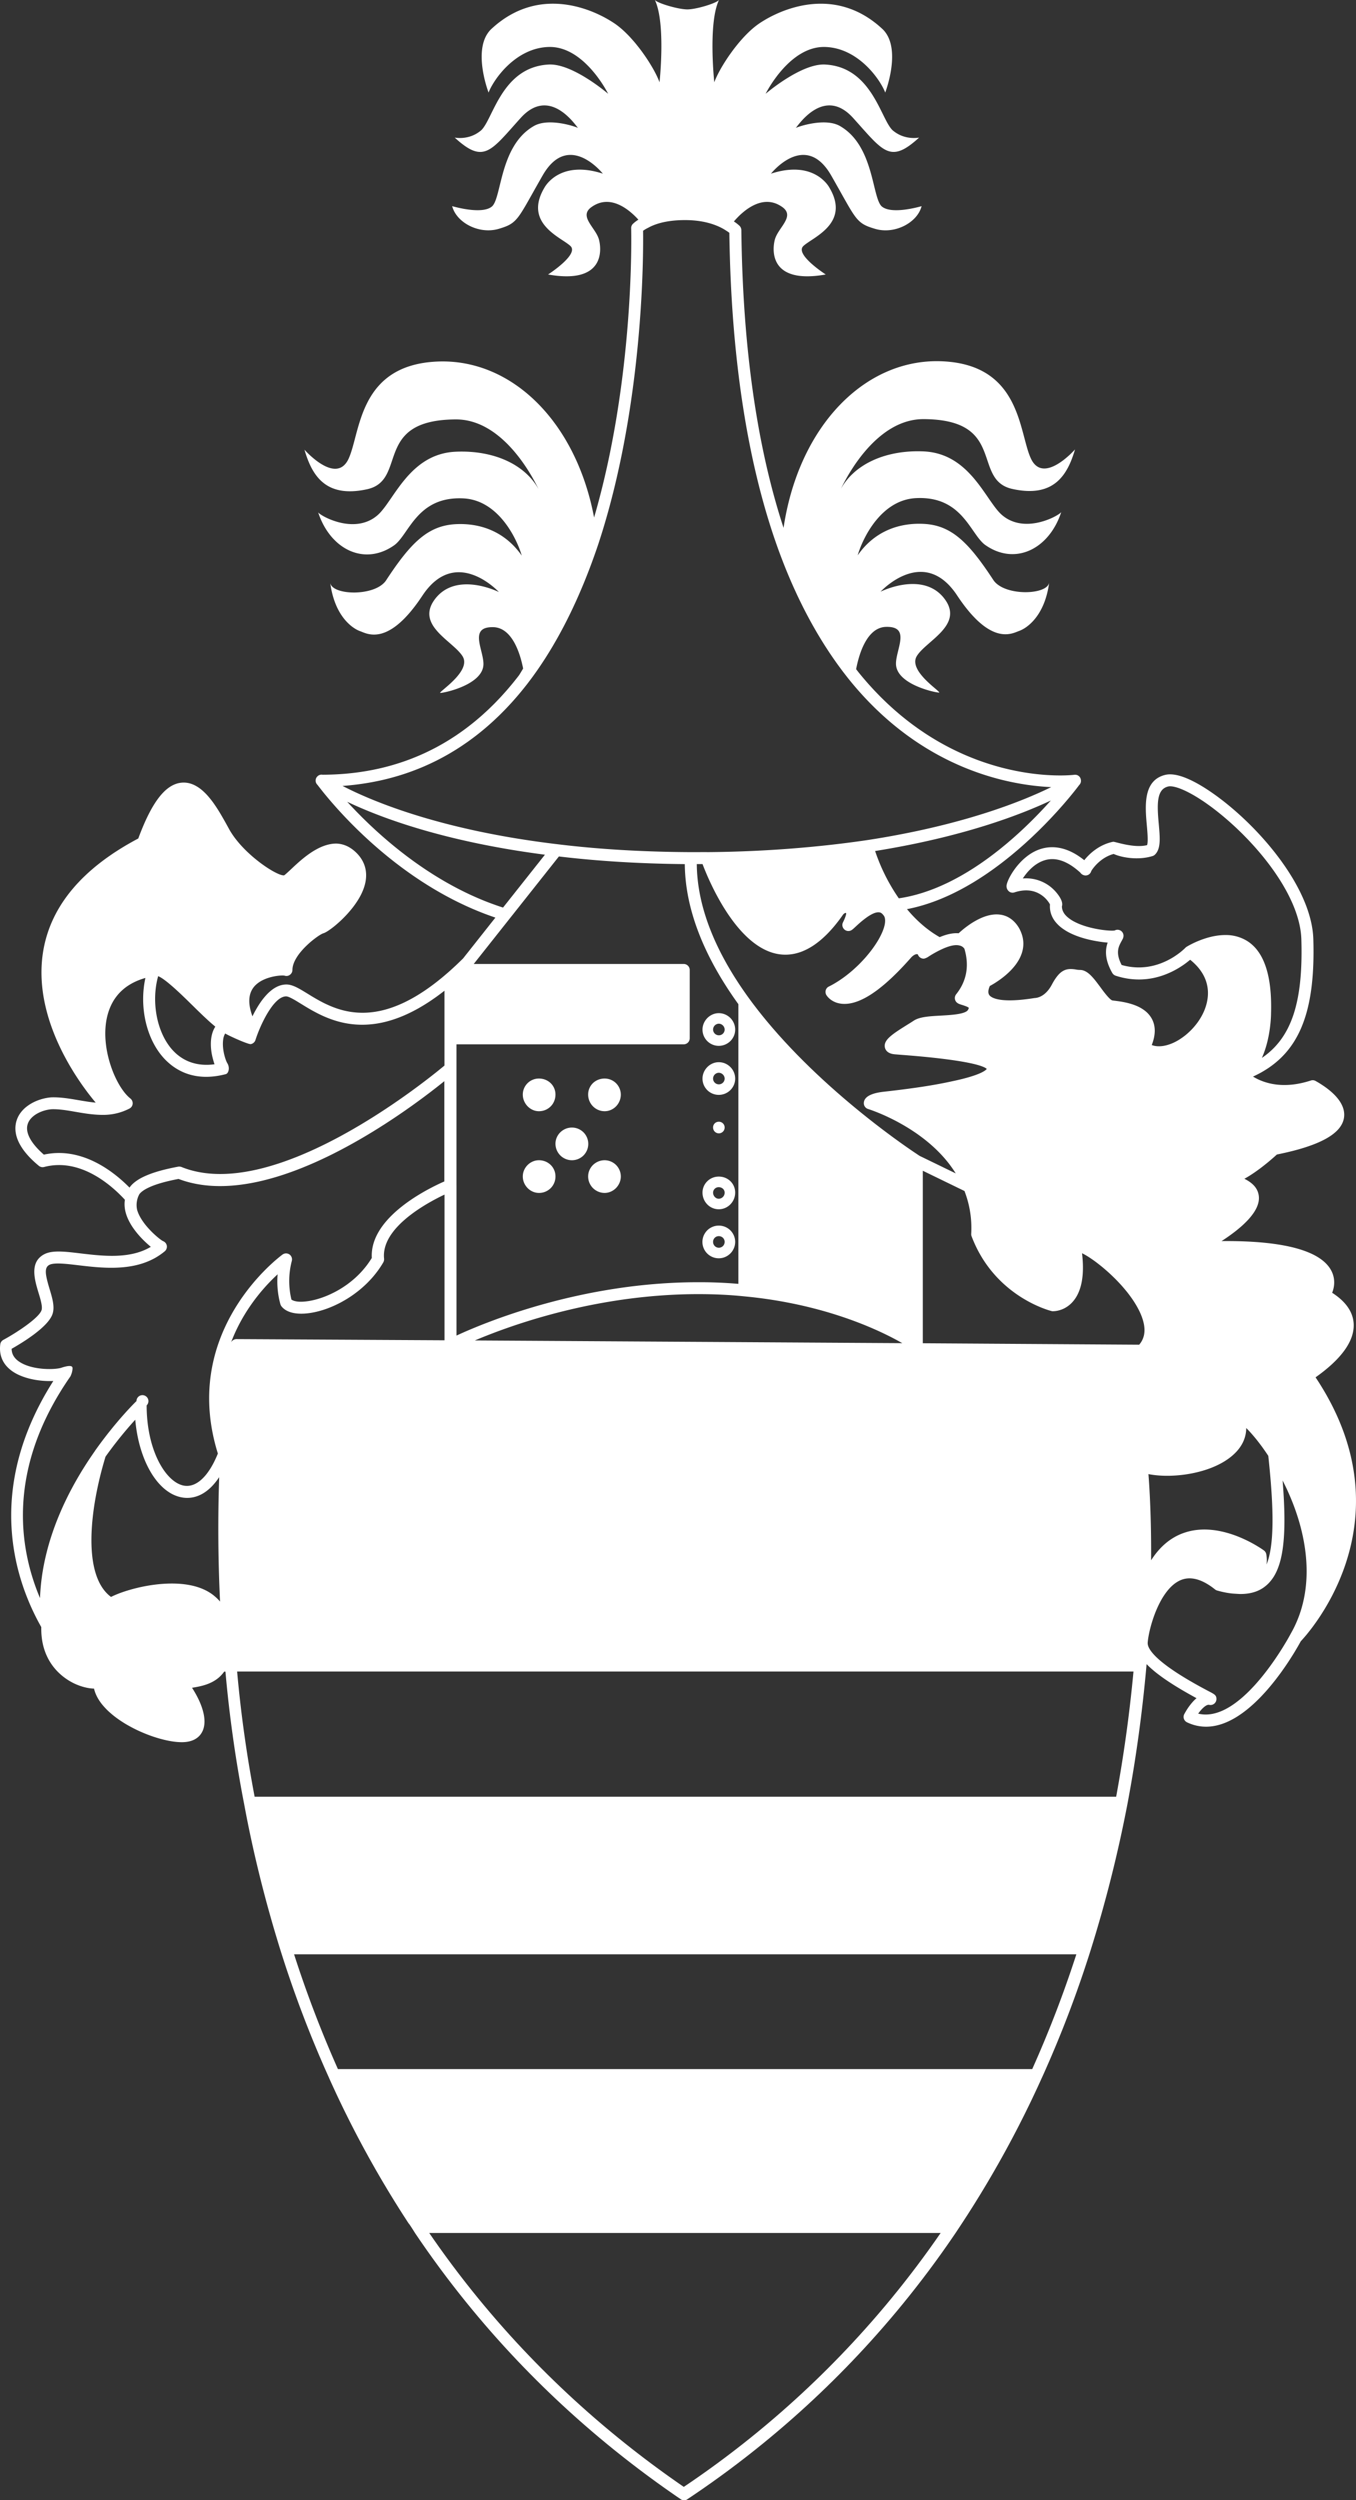 <svg width="83" height="153" viewBox="0 0 83 153" version="1.1" xmlns="http://www.w3.org/2000/svg"><rect x="0" y="0" width="83" height="153" fill="#333333" stroke="none"/><title>WEGE_4184_Schlossgut_Gruenenstein_Wappen_Reinzeichnung_Weiss</title><g id="Page-1" stroke="none" stroke-width="1" fill="none" fill-rule="evenodd"><g id="Artboard" fill="#FFF" fill-rule="nonzero"><g id="WEGE_4184_Schlossgut_Gruenenstein_Wappen_Reinzeichnung_Weiss"><path d="M43.995 67c.553 0 1.005-.447 1.005-.993 0-.555-.452-1.007-1.005-1.007-.539 0-.995.461-.995 1.007 0 .548.445.993.995.993zm0-1.353c.193 0 .36.165.36.36a.353.353 0 0 1-.36.349.353.353 0 0 1-.348-.35.36.36 0 0 1 .348-.36zm0 4.353zm0-1.356a.35.35 0 0 1 .36.348.359.359 0 0 1-.36.364.358.358 0 0 1-.348-.364.345.345 0 0 1 .348-.348zm0 8.356c.553 0 1.005-.452 1.005-1.006A1 1 0 0 0 43.995 75a1 1 0 0 0 0 2zm0-1.355c.202 0 .36.154.36.35 0 .204-.158.36-.36.36a.356.356 0 0 1-.348-.36.346.346 0 0 1 .348-.35zm0-1.645c.553 0 1.005-.458 1.005-1.02 0-.55-.44-.98-1.005-.98-.55 0-.995.44-.995.98 0 .565.445 1.02.995 1.02zm0-1.352c.202 0 .36.146.36.334a.368.368 0 0 1-.36.375c-.188 0-.348-.172-.348-.375a.34.34 0 0 1 .348-.334zM32.987 71c-.536 0-.987.454-.987.992 0 .545.45 1.008.987 1.008A1 1 0 0 0 34 71.992c.002-.554-.444-.992-1.013-.992zm0-3c.57 0 1.013-.447 1.013-1.02 0-.55-.444-.98-1.013-.98a.984.984 0 0 0-.987.98c0 .553.453 1.02.987 1.02zm4.023-2c-.566 0-1.01.428-1.01.98 0 .562.45 1.02 1.01 1.02.544 0 .99-.458.99-1.02a.99.99 0 0 0-.99-.98zm-2.002 3c-.554 0-1.008.447-1.008.992A1.01 1.01 0 0 0 35.008 71a1 1 0 0 0 0-2zm2.002 2c-.557 0-1.01.447-1.01.992 0 .554.45 1.008 1.01 1.008.537 0 .99-.463.99-1.008a.995.995 0 0 0-.99-.992zm6.985-7c.553 0 1.005-.447 1.005-.993 0-.555-.452-1.007-1.005-1.007-.539 0-.995.463-.995 1.007 0 .546.445.993.995.993zm0-1.356c.193 0 .36.166.36.36a.35.35 0 0 1-.36.35.355.355 0 0 1-.348-.35.362.362 0 0 1 .348-.36z" id="Shape"/><path d="M80.525 84.285c1.597-1.13 2.382-2.235 2.333-3.274-.037-.721-.478-1.362-1.318-1.901.125-.31.209-.776-.01-1.266-.574-1.274-2.846-1.933-6.76-1.896 1.198-.774 2.414-1.816 2.278-2.782-.058-.43-.347-.77-.88-1.031.849-.467 1.707-1.227 1.989-1.485 2.603-.523 3.947-1.258 4.106-2.24.164-1.024-1-1.844-1.714-2.248a.361.361 0 0 0-.313-.041c-1.732.565-2.904.148-3.54-.24 2.755-1.263 3.835-3.764 3.691-8.434-.102-2.985-3.008-6.524-5.666-8.548-.856-.651-2.426-1.711-3.392-1.482-1.38.333-1.236 1.93-1.132 3.094.034.383.089.995.016 1.206-.814.206-1.975-.226-2.08-.206-.837.17-1.442.717-1.765 1.13-1.182-.955-2.173-.885-2.815-.637-1.187.46-1.92 1.83-1.944 2.2a.414.414 0 0 0 .193.376.354.354 0 0 0 .295.028c.553-.18 1.06-.161 1.485.065.406.214.618.54.686.672-.081 1.068.907 1.876 2.705 2.222.336.063.605.1.827.115-.146.414-.201 1.015.284 1.86.047.08.12.137.206.166 2.241.73 3.947-.456 4.558-.977.782.623 1.153 1.394 1.082 2.243-.107 1.271-1.132 2.383-2.087 2.829-.307.143-.855.33-1.346.148.246-.628.246-1.167.003-1.612-.488-.896-1.774-1.042-2.4-1.115-.164-.023-.548-.542-.751-.82-.418-.563-.78-1.05-1.247-1.05-.1 0-.186-.013-.27-.029-.586-.091-.967.026-1.447.925-.43.81-.986.82-1.067.825-2.217.357-2.682-.057-2.77-.192-.105-.16-.024-.41.041-.547.376-.203 1.623-.948 1.962-2.03.16-.507.102-1.01-.172-1.507-.28-.48-.681-.766-1.164-.829-1.05-.14-2.173.803-2.538 1.141-.331-.028-.715.05-1.16.237-.72-.409-1.394-.984-2.002-1.714 5.661-1.08 10.357-7.34 10.54-7.592l.002-.005.008-.005c.003-.003.005-.01.01-.01l.003-.003a.356.356 0 0 0 .083-.29.356.356 0 0 0-.412-.315c-.067.01-7.351.891-13.142-6.204-.07-.083-.136-.174-.204-.26.16-.847.618-2.5 1.774-2.587 1.602-.075.673 1.34.665 2.24-.01 1.274 2.408 1.78 2.632 1.78.227 0-1.914-1.3-1.361-2.228.553-.924 2.843-1.867 1.753-3.438-1.093-1.568-3.22-.867-3.968-.508.211-.224 2.703-2.732 4.667.198 2.035 3.092 3.326 2.389 3.79 2.212.465-.154 1.592-.886 1.866-2.978-.102.787-2.76.857-3.423-.153-1.513-2.31-2.564-3.347-4.263-3.43-1.346-.068-2.932.34-4.038 1.927.32-1.094 1.453-3.4 3.574-3.503 2.86-.14 3.324 2.232 4.25 2.878 1.82 1.268 3.9.242 4.64-2.032-.054.17-2.199 1.43-3.639.18-.994-.865-1.935-3.753-4.776-3.884-2.314-.104-4.237.769-5.074 2.29.68-1.414 2.465-4.277 5.063-4.266 5.113.023 2.917 3.719 5.434 4.274 2.528.555 3.366-.834 3.833-2.42-.092.104-1.947 2.151-2.695.57-.752-1.586-.587-5.771-5.466-5.964-4.674-.185-8.744 3.935-9.68 10.194-1.636-4.987-2.505-11.113-2.583-18.221a.39.39 0 0 0-.107-.258c-.016-.013-.136-.133-.35-.271.48-.563 1.727-1.771 2.969-.878.793.573-.264 1.253-.462 1.987-.172.652-.328 2.75 3.115 2.136 0 0-1.857-1.193-1.393-1.716.464-.508 2.932-1.347 1.633-3.571 0 0-.869-1.764-3.592-.883 0 0 2.079-2.63 3.665.075 1.57 2.738 1.498 2.946 2.71 3.303 1.211.357 2.594-.39 2.844-1.39 0 0-1.823.551-2.44.015-.6-.54-.46-3.717-2.558-4.918-.908-.52-2.533.029-2.7.117.271-.343 1.787-2.492 3.493-.625 1.855 2.05 2.262 2.858 4.054 1.214 0 0-.864.193-1.61-.435-.735-.643-1.255-3.88-4.142-4.034-1.47-.079-3.645 1.792-3.645 1.792s1.424-2.884 3.592-2.868c2.07.029 3.428 2 3.73 2.792 0 0 1.06-2.748-.182-3.9-2.88-2.671-6.182-1.239-7.526-.33-1.21.818-2.44 2.717-2.755 3.602 0 0-.389-3.602.287-5.037-.2.219-1.419.576-1.936.576-.527 0-1.787-.357-1.987-.576.678 1.435.284 5.037.284 5.037-.313-.885-1.542-2.784-2.755-3.602-1.346-.911-4.646-2.341-7.529.33-1.241 1.152-.18 3.9-.18 3.9.3-.792 1.662-2.763 3.73-2.792 2.169-.016 3.59 2.868 3.59 2.868s-2.173-1.87-3.641-1.792c-2.89.153-3.41 3.39-4.143 4.034-.746.628-1.61.435-1.61.435 1.793 1.646 2.2.836 4.052-1.214 1.706-1.867 3.222.284 3.493.625-.167-.088-1.792-.638-2.698-.117-2.1 1.201-1.961 4.379-2.561 4.918-.613.536-2.44-.016-2.44-.016.253 1 1.633 1.745 2.847 1.391 1.21-.357 1.137-.565 2.71-3.303 1.584-2.706 3.665-.075 3.665-.075-2.72-.88-3.59.883-3.59.883-1.301 2.224 1.167 3.063 1.631 3.57.462.524-1.393 1.717-1.393 1.717 3.444.612 3.287-1.484 3.115-2.136-.2-.734-1.257-1.417-.462-1.987 1.169-.841 2.34.18 2.875.768-.22.138-.329.253-.344.266a.36.36 0 0 0-.097.26c.003.094.238 9.104-2.27 17.701-1.113-5.891-5.06-9.723-9.57-9.545-4.88.195-4.715 4.378-5.464 5.964-.751 1.581-2.603-.464-2.694-.57.461 1.586 1.299 2.974 3.83 2.422 2.517-.552.317-4.25 5.433-4.274 2.598-.013 4.383 2.852 5.064 4.264-.84-1.522-2.763-2.391-5.074-2.287-2.841.127-3.783 3.018-4.777 3.883-1.44 1.253-3.584-.01-3.64-.18.742 2.274 2.821 3.3 4.642 2.032.926-.646 1.39-3.021 4.25-2.88 2.118.106 3.253 2.411 3.573 3.503-1.11-1.584-2.694-1.993-4.038-1.925-1.7.088-2.75 1.122-4.263 3.433-.662 1.01-3.318.937-3.422.153.271 2.09 1.398 2.826 1.865 2.975.462.18 1.756.883 3.79-2.209 1.962-2.93 4.456-.422 4.668-.198-.75-.357-2.873-1.063-3.968.508-1.09 1.57 1.197 2.51 1.753 3.436.553.93-1.589 2.23-1.365 2.23.227 0 2.646-.506 2.635-1.783-.008-.898-.936-2.315.665-2.24 1.13.09 1.594 1.665 1.764 2.53-.154.257-.245.403-.245.403-.019.021-.032.045-.05.065-3.078 3.988-7.109 6.017-11.98 6.03a.35.35 0 0 0-.315.1.353.353 0 0 0-.029.486c.01.013.021.026.034.037.799 1.057 4.834 6.079 10.887 8.12l-1.975 2.496c-4.983 4.946-7.826 3.201-9.522 2.16-.514-.316-.916-.563-1.294-.563-.926 0-1.64 1.05-2.08 1.948-.283-.768-.255-1.37.087-1.795.52-.646 1.662-.737 1.876-.695a.35.35 0 0 0 .33-.05.368.368 0 0 0 .155-.297c0-.984 1.573-2.14 1.883-2.242.363-.08 2.07-1.435 2.513-2.85.24-.76.101-1.45-.407-2-.384-.411-.822-.628-1.31-.643-1.062.008-2.053.901-2.71 1.52-.186.173-.415.392-.48.425-.413.058-2.447-1.245-3.327-2.76l-.174-.316c-.6-1.075-1.485-2.695-2.755-2.596-.989.078-1.837 1.166-2.669 3.417-3.376 1.784-5.332 4.084-5.81 6.837-.74 4.266 2.283 8.233 3.204 9.327-.36-.031-.723-.096-1.083-.156-.54-.094-1.1-.185-1.638-.167-.824.063-1.84.531-2.12 1.417-.191.596-.108 1.56 1.358 2.771a.363.363 0 0 0 .326.073c2.23-.583 4.15 1.141 4.944 2.006-.19 1.198.952 2.333 1.474 2.784.039.034.075.068.115.094-1.279.766-2.943.565-4.307.404-.95-.115-1.701-.204-2.197.041-.942.474-.613 1.56-.376 2.355.123.4.261.86.19 1.076-.145.46-1.455 1.34-2.34 1.82a.357.357 0 0 0-.187.274c-.091.708.188 1.291.811 1.695.663.427 1.665.584 2.437.545-4.237 6.662-2.33 12.228-.767 15.01l.029.052c-.045 2.209 1.372 3.136 1.987 3.436.394.192.861.322 1.242.328.094.416.337.83.73 1.234 1.167 1.206 3.384 2.045 4.642 2.045.777 0 1.11-.357 1.257-.651.357-.724-.065-1.808-.631-2.678.613-.101 1.453-.252 1.97-.992a.075.075 0 0 0 .023.002h.052a79.31 79.31 0 0 0 1.145 8.106c.55 2.977 1.3 5.985 2.223 8.944a69.63 69.63 0 0 0 2.963 7.788c.003.005.003.01.006.016a64.212 64.212 0 0 0 4.883 8.923c.024-.003.386.58.386.58 4.302 6.387 9.767 11.865 16.253 16.282.018.013.039.024.06.037.044.02.104.02.143.031h.021c.05-.003.1-.01.146-.031a59.798 59.798 0 0 0 16.566-16.477l.005-.01a64.53 64.53 0 0 0 5.173-9.333c.003-.008.005-.01.008-.015a69.623 69.623 0 0 0 2.976-7.79 80.657 80.657 0 0 0 2.254-8.95c.52-2.75.908-5.584 1.161-8.429v-.01c.003-.042.008-.08.013-.12.585.607 1.586 1.287 3.055 2.084-.373.315-.642.773-.749.974a.366.366 0 0 0 .167.503c3.293 1.565 6.548-4.191 6.968-4.97.013-.01.026-.023.04-.037.049-.075 6.87-7.09.86-16.104zM55.79 58.572c.217-.213.378-.205.397-.153.052.143.19.245.347.245.07 0 .208-.063.266-.102.135-.089.462-.297.848-.474.464-.214.824-.297 1.087-.227a.467.467 0 0 1 .3.204.14.14 0 0 0 .01.039c.29 1.026.113 1.95-.52 2.742a.369.369 0 0 0 .025.487c.089.086.193.12.342.164.089.03.368.115.407.18 0 0 0 .042-.052.128-.162.263-1.062.31-1.657.344-.704.039-1.315.073-1.675.32-.104.068-.232.148-.37.234-.952.592-1.484.948-1.38 1.404.04.162.172.37.6.41l.496.04c4.171.321 5.008.71 5.136.855-.008.013-.193.354-2.118.756-1.06.237-2.46.45-4.169.638-.305.036-1.236.145-1.236.708a.37.37 0 0 0 .266.352c.164.05 3.647 1.174 5.36 3.94l-2.204-1.07c-.373-.24-6.524-4.269-10.435-9.624l-.002-.003c-2.108-2.893-3.188-5.66-3.209-8.233h.352c.405 1.07 2.126 5.17 4.72 5.522 1.325.177 2.64-.643 3.889-2.44.107-.115.19-.11.185-.05-.01.08-.055.245-.195.531a.356.356 0 0 0 .015.357c.065.11.185.177.31.177.16 0 .24-.075.431-.252.248-.232 1.018-.951 1.458-.891.066.005.15.028.264.18.122.138.11.38.076.56-.214 1.093-1.72 2.953-3.423 3.802a.352.352 0 0 0-.188.222.382.382 0 0 0 .034.291c.029.047.295.477.952.54 1.096.104 2.507-.857 4.26-2.853zm-.56 23.622l-26.164-.167c2.335-.987 7.526-2.834 13.683-2.834.978 0 1.91.044 2.776.133 4.99.466 8.35 2.092 9.704 2.868zm-.215-27.221a11.489 11.489 0 0 1-1.45-2.896c5.34-.855 8.867-2.201 10.758-3.092-1.77 1.985-5.334 5.407-9.308 5.988zm-22.72-13.15c1.733-2.251 3.191-5.132 4.34-8.565 2.772-8.436 2.746-17.737 2.728-19.136a1.87 1.87 0 0 1 .31-.182c.306-.175 1-.472 2.257-.472 1.357 0 2.16.404 2.528.652.076.046.14.093.185.127.1 7.46 1.064 13.854 2.864 19.003 1.156 3.3 2.68 6.132 4.537 8.421 4.435 5.433 9.749 6.381 12.3 6.496-1.766.867-5.444 2.355-11.306 3.25-3.13.456-6.423.704-9.778.73l-.005-.003-.968.003h-.002c-2.946-.016-5.706-.18-8.202-.49-7.08-.846-11.296-2.62-13.117-3.563 4.558-.328 8.366-2.433 11.33-6.272zm-11.045 7.24c2.061.982 5.964 2.443 12.105 3.24l-2.564 3.235c-4.388-1.406-7.78-4.55-9.54-6.475zm6.69 23.48v-8.636h13.91a.37.37 0 0 0 .368-.368v-4.183a.37.37 0 0 0-.368-.367H28.997l2.21-2.79a.03.03 0 0 0 .01-.012l2.993-3.777c2.36.284 4.948.443 7.706.469.023 2.7 1.124 5.581 3.28 8.572v17.114a28.09 28.09 0 0 0-2.445-.101c-7.159 0-13.05 2.45-14.81 3.266v-9.186h-.003zM9.681 59.735c.467.185 1.485 1.183 2.061 1.75.485.477.986.97 1.438 1.34-.358.546-.324 1.361-.133 2.026.026.101.054.195.086.276-1.023.14-1.897-.146-2.55-.847-.977-1.052-1.345-2.961-.902-4.545zM7.93 72.67c-.002 0-.002.002-.005.002-.86-.872-2.426-2.115-4.32-2.115-.297 0-.605.032-.92.1-.802-.699-1.154-1.36-.99-1.868.17-.537.872-.865 1.464-.91.449-.015.947.068 1.471.16.566.099 1.145.195 1.756.185a3.467 3.467 0 0 0 1.542-.389.364.364 0 0 0 .193-.289.374.374 0 0 0-.139-.323c-.907-.71-1.899-3.156-1.406-5.079.3-1.174 1.083-1.945 2.325-2.3-.389 1.764.054 3.754 1.148 4.931.662.711 1.852 1.461 3.772.956.172-.047.266-.396.091-.672-.107-.175-.331-.847-.253-1.43a.998.998 0 0 1 .123-.385c.399.226 1.44.677 1.57.65a.371.371 0 0 0 .284-.25c.274-.872 1.099-2.672 1.879-2.672.17 0 .548.232.91.456 1.57.966 4.352 2.672 8.781-.802v4.579c-1.192.995-10.458 8.483-16.093 6.21a.414.414 0 0 0-.204-.022c-1.607.3-2.58.709-2.979 1.277zm4.573 24.608c-.579-.268-1.273-.375-1.982-.375-1.459 0-2.977.443-3.726.82-1.774-1.31-1.31-5.386-.336-8.584a24.237 24.237 0 0 1 1.82-2.261c.22 2.503 1.368 4.48 2.842 4.753.537.102 1.458.024 2.295-1.237a93.655 93.655 0 0 0 .053 7.613 2.807 2.807 0 0 0-.966-.729zm.833-8.33c-.561 1.391-1.32 2.102-2.082 1.964-1.096-.203-2.278-2.135-2.278-4.91a.366.366 0 1 0-.623-.263c-.05.047-1.205 1.167-2.515 3.009-.013.016-.023.036-.036.057-1.524 2.17-3.22 5.368-3.353 8.989-1.275-3.009-2.079-7.905 1.863-13.57.083-.175.128-.352.128-.5 0-.201-.316-.141-.637-.042-.362.148-1.792.185-2.598-.336-.331-.214-.488-.474-.493-.808.629-.354 2.256-1.338 2.507-2.143.14-.43-.016-.956-.183-1.513-.276-.91-.336-1.318-.005-1.485.303-.146 1.023-.06 1.784.031 1.56.185 3.697.438 5.247-.838a.376.376 0 0 0 .154-.3.363.363 0 0 0-.214-.33.152.152 0 0 0-.047-.022c-.285-.171-1.318-1.036-1.563-1.906a1.38 1.38 0 0 1 .128-.935v-.003c.112-.174.571-.607 2.41-.95 5.601 2.13 13.944-4.105 16.268-5.983v6.136c-.973.427-4.583 2.178-4.44 4.683-1.111 1.82-3.075 2.597-4.145 2.67-.412.036-.668-.042-.775-.125a4.834 4.834 0 0 1 .021-2.352.371.371 0 0 0-.136-.404.369.369 0 0 0-.427 0c-.058.045-6.327 4.587-3.96 12.18zm1.14-7.003a.386.386 0 0 0-.332.2c.757-2.005 2.038-3.417 2.849-4.165a5.238 5.238 0 0 0 .17 1.831.454.454 0 0 0 .065.128c.266.336.764.49 1.445.443 1.537-.11 3.673-1.22 4.787-3.13a.398.398 0 0 0 .05-.225c-.201-1.867 2.54-3.375 3.699-3.925v8.916l-12.726-.073h-.007zm27.378 70.238c-6.182-4.245-11.42-9.47-15.582-15.539h31.305a59.049 59.049 0 0 1-15.723 15.54zm21.33-25.567h-42.5A70.019 70.019 0 0 1 18 119.593h47.883a69.35 69.35 0 0 1-2.7 7.022zm5.139-16.667H15.586a77.449 77.449 0 0 1-1.072-7.662H69.38a86.232 86.232 0 0 1-1.06 7.662zm1.406-27.66l-13.245-.09V71.643l2.525 1.227.026.01c.327.858.462 1.717.413 2.629a.343.343 0 0 0 .023.146c1.38 3.649 4.72 4.537 4.933 4.584.28.01.822-.089 1.252-.573.543-.61.736-1.607.574-2.975.85.399 2.925 2.084 3.621 3.79.306.763.266 1.354-.122 1.807zm2.898-24.348a.388.388 0 0 0-.073.06c-.07.072-1.66 1.692-3.9 1.05-.389-.754-.183-1.131-.016-1.441.029-.05.052-.094.073-.136a.349.349 0 0 0 .042-.101.367.367 0 0 0-.53-.43c-.396.052-2.097-.143-2.874-.815-.233-.2-.347-.417-.35-.662.086-.266-.133-.604-.344-.854a2.403 2.403 0 0 0-2.05-.854c.265-.41.724-.928 1.338-1.115.675-.209 1.41.05 2.186.76.015.021.028.042.05.06a.386.386 0 0 0 .161.094.357.357 0 0 0 .449-.232l.002-.01c.058-.123.55-.839 1.375-1.058.462.209 1.471.41 2.382.128a.375.375 0 0 0 .151-.091c.363-.362.303-1.019.23-1.85-.115-1.247-.139-2.143.574-2.315.375-.091 1.382.294 2.775 1.352 2.526 1.922 5.286 5.24 5.377 7.988.115 3.829-.58 6.022-2.416 7.27.55-1.222.561-2.652.561-2.725.07-2.344-.443-3.85-1.539-4.477a2.484 2.484 0 0 0-1.26-.318c-1.195 0-2.311.682-2.374.722zm3.029 30.921c.318-.333.623-.825.626-1.476.396.398.863.963 1.349 1.703.375 3.456.347 5.54-.107 6.652a2.067 2.067 0 0 0-.016-.63.375.375 0 0 0-.14-.23c-.087-.062-1.775-1.283-3.648-1.283-.376 0-.764.05-1.143.169-.855.266-1.562.841-2.118 1.714.016-2.56-.096-4.415-.164-5.275 1.536.308 4.135-.052 5.36-1.344zm3.342 11.125l-.008.015c-.063.123-2.961 5.514-5.65 4.863.26-.364.526-.573.672-.539a.36.36 0 0 0 .31-.07.367.367 0 0 0 .136-.284c0-.232-.114-.292-.461-.472-3.3-1.732-3.728-2.594-3.747-2.92 0-.01 0-.015-.002-.025.002-.016.002-.032.002-.047.081-.935.739-3.248 1.996-3.803.61-.27 1.325-.08 2.124.557.039.032.08.055.128.068.31.089.607.149.897.182.047.006.462.032.5.032.763.007 1.34-.217 1.777-.68.866-.912 1.122-2.725.835-6.267 1.456 2.831 2.189 6.447.49 9.39z" id="Shape"/></g></g></g></svg>